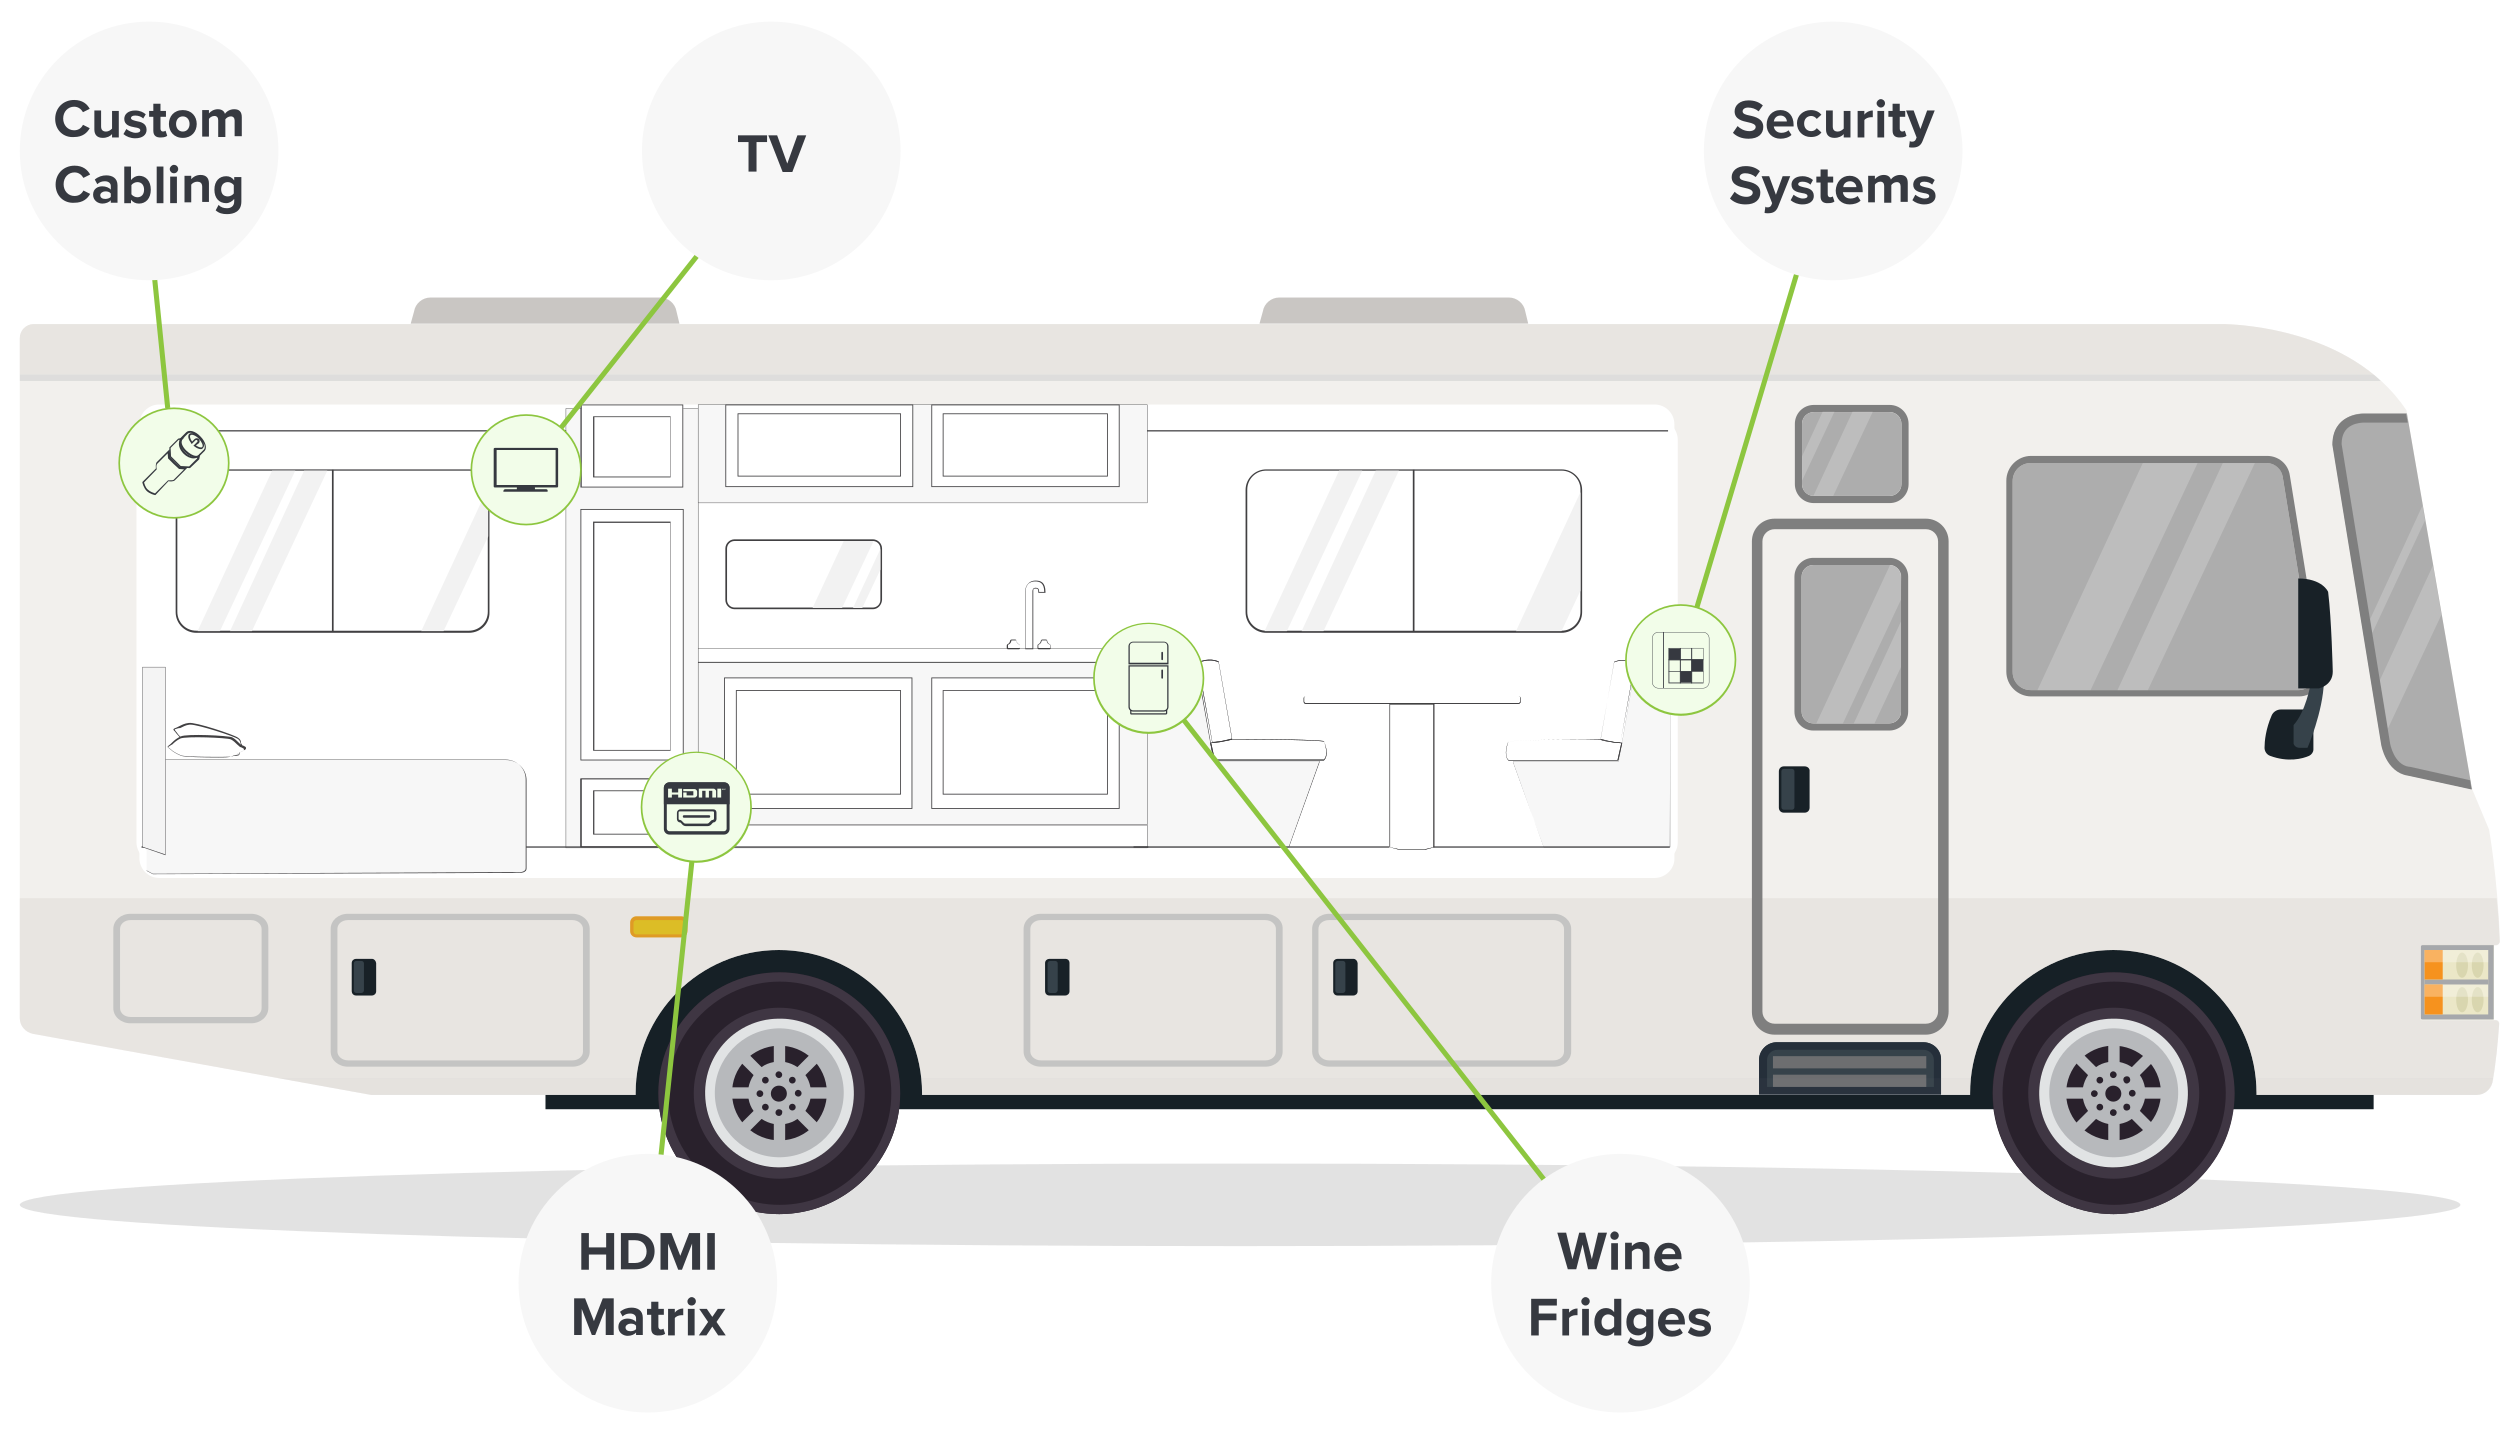<svg fill="none" xmlns="http://www.w3.org/2000/svg" xmlns:xlink="http://www.w3.org/1999/xlink" viewBox="0 0 560 322">
  <g clip-path="url(#clip0)">
    <path d="M531.693 206.668H122.19v41.8h409.503v-41.8z" fill="#162026"/>
    <path d="M558.585 211.575h-16.607v16.795h16.607v-16.795z" fill="#EBE7C7"/>
    <path d="M541.978 211.575v16.795h16.607v-16.795h-16.607zm15.38 15.663H543.11v-14.437h14.248v14.437z" fill="#A6A8AB"/>
    <path d="M556.32 216.198c0 1.51-.566 2.831-1.321 2.831s-1.321-1.227-1.321-2.831c0-1.51.566-2.831 1.321-2.831s1.321 1.321 1.321 2.831zM552.829 216.198c0 1.51-.566 2.831-1.321 2.831s-1.321-1.227-1.321-2.831c0-1.51.566-2.831 1.321-2.831s1.321 1.321 1.321 2.831zM556.32 223.935c0 1.51-.566 2.831-1.321 2.831s-1.321-1.227-1.321-2.831c0-1.51.566-2.831 1.321-2.831s1.321 1.227 1.321 2.831zM552.829 223.935c0 1.51-.566 2.831-1.321 2.831s-1.321-1.227-1.321-2.831c0-1.51.566-2.831 1.321-2.831s1.321 1.227 1.321 2.831z" fill="#D9D6AF"/>
    <path d="M557.358 219.406H543.11v1.132h14.248v-1.132z" fill="#A6A8AB"/>
    <path d="M547.168 212.801h-4.058v6.605h4.058v-6.605zM547.168 220.538h-4.058v6.7h4.058v-6.7z" fill="#F6921E"/>
    <path opacity=".3" d="M557.358 212.801H543.11v2.737h14.248v-2.737zM557.358 220.538H543.11v2.737h14.248v-2.737z" fill="#fff"/>
    <path d="M559.056 228.464h-16.417c-.189 0-.378-.189-.378-.377v-16.041c0-.188.189-.377.378-.377h16.512c.472 0 .849-.377.849-.849-.566-14.531-2.453-25.005-2.453-25.005l-3.869-9.246-14.625-84.637c-12.927-19.532-41.328-19.343-41.328-19.343H7.548c-1.698 0-3.114 1.415-3.114 3.114V228.087c0 1.698 1.227 3.114 2.925 3.491l75.767 13.681h59.255v-.377c0-17.739 14.343-32.081 32.081-32.081 17.739 0 32.081 14.342 32.081 32.081v.377h234.757v-.377c0-17.739 14.342-32.081 32.081-32.081 17.738 0 32.081 14.342 32.081 32.081v.377h49.347c1.699 0 3.114-1.226 3.492-2.83.754-3.963 1.226-8.87 1.509-13.021.095-.566-.283-.944-.755-.944z" fill="#F2F0ED"/>
    <path opacity=".45" d="M497.631 72.589H7.548c-1.698 0-3.114 1.415-3.114 3.114v8.209H531.693c-14.059-11.511-34.062-11.323-34.062-11.323zM4.435 228.087c0 1.698 1.227 3.114 2.925 3.491l75.767 13.681h59.255v-.377c0-17.739 14.343-32.081 32.081-32.081 17.739 0 32.081 14.342 32.081 32.081v.377h234.757v-.377c0-17.739 14.342-32.081 32.081-32.081 17.739 0 32.081 14.342 32.081 32.081v.377h49.347c1.699 0 3.114-1.226 3.492-2.83.755-3.963 1.226-8.87 1.509-13.021 0-.472-.377-.849-.849-.849h-16.418c-.188 0-.377-.189-.377-.378v-16.04c0-.189.189-.378.377-.378h16.512c.472 0 .85-.377.85-.849-.189-5.001-.283-5.944-.661-9.719H4.435v26.892z" fill="#DDD8D3"/>
    <path opacity=".15" d="M277.783 279.133c150.966 0 273.348-4.14 273.348-9.247s-122.382-9.247-273.348-9.247-273.348 4.14-273.348 9.247 122.382 9.247 273.348 9.247z" fill="#404041"/>
    <path d="M151.535 69.758c-.283-1.793-1.887-3.114-3.68-3.114H96.431c-1.793 0-3.397 1.321-3.68 3.114l-.755 2.736h60.198l-.66-2.736zM341.661 69.758c-.283-1.793-1.887-3.114-3.679-3.114h-51.424c-1.793 0-3.397 1.321-3.68 3.114l-.755 2.736h60.199l-.661-2.736z" fill="#C9C6C3"/>
    <path d="M500.462 244.882c0 14.908-12.078 27.08-27.08 27.08-14.908 0-27.08-12.077-27.08-27.08 0-14.908 12.077-27.08 27.08-27.08 15.002 0 27.08 12.078 27.08 27.08z" fill="#29212C"/>
    <path d="M473.476 217.802c-14.908 0-27.08 12.078-27.08 27.08 0 14.908 12.077 27.08 27.08 27.08 14.908 0 27.08-12.077 27.08-27.08-.094-15.002-12.172-27.08-27.08-27.08zm17.739 44.725c-2.265 2.264-5.001 4.151-7.926 5.378-3.114 1.321-6.322 1.981-9.719 1.981-3.396 0-6.699-.66-9.718-1.981-3.02-1.227-5.662-3.114-7.926-5.378-2.265-2.265-4.152-5.001-5.378-7.926-1.321-3.114-1.982-6.322-1.982-9.719 0-3.397.661-6.699 1.982-9.719 1.226-3.019 3.113-5.661 5.378-7.925 2.264-2.265 5.001-4.152 7.926-5.379 3.113-1.321 6.322-1.981 9.718-1.981 3.397 0 6.7.66 9.719 1.981 3.019 1.227 5.661 3.114 7.926 5.379 2.264 2.264 4.151 5 5.378 7.925 1.321 3.114 1.982 6.322 1.982 9.719 0 3.397-.661 6.699-1.982 9.719-1.321 3.019-3.114 5.661-5.378 7.926z" fill="#3F3643"/>
    <path d="M473.476 225.728c-10.568 0-19.154 8.586-19.154 19.154s8.586 19.154 19.154 19.154 19.154-8.586 19.154-19.154-8.586-19.154-19.154-19.154zm16.701 19.154c0 2.265-.472 4.435-1.321 6.511-.849 1.981-2.076 3.774-3.586 5.284-1.509 1.509-3.302 2.736-5.284 3.585-2.075.849-4.246 1.321-6.51 1.321-2.265 0-4.435-.472-6.511-1.321-1.981-.849-3.774-2.076-5.284-3.585-1.509-1.51-2.736-3.303-3.585-5.284-.849-2.076-1.321-4.246-1.321-6.511 0-2.264.472-4.435 1.321-6.51.849-1.982 2.076-3.775 3.585-5.284 1.51-1.51 3.303-2.737 5.284-3.586 2.076-.849 4.246-1.321 6.511-1.321 2.264 0 4.435.472 6.51 1.321 1.982.849 3.775 2.076 5.284 3.586 1.51 1.509 2.737 3.302 3.586 5.284.849 2.075 1.321 4.246 1.321 6.51z" fill="#3F3643"/>
    <path d="M456.775 245.259c.189 9.247 7.832 16.513 17.078 16.23 9.247-.189 16.513-7.832 16.23-17.079-.189-9.247-7.832-16.512-17.079-16.229-9.152.189-16.418 7.832-16.229 17.078z" fill="#E1E3E4"/>
    <path d="M459.04 245.165c.188 7.926 6.793 14.248 14.813 14.059 7.926-.189 14.248-6.794 14.059-14.814-.188-7.926-6.793-14.247-14.814-14.059-7.925.283-14.247 6.888-14.058 14.814z" fill="#B7B9BC"/>
    <path d="M462.814 245.071c.094 5.85 5.001 10.473 10.851 10.379 5.85-.095 10.473-5.001 10.379-10.851-.095-5.85-5.001-10.473-10.851-10.379-5.85.189-10.474 5.001-10.379 10.851z" fill="#29212C"/>
    <path d="M485.365 246.109v-2.548h-4.907c-.188-1.038-.566-1.981-1.132-2.736l3.491-3.491-1.793-1.793-3.491 3.491c-.849-.566-1.792-.944-2.736-1.132v-4.907h-2.548v4.907c-1.038.188-1.981.566-2.736 1.132l-3.491-3.491-1.793 1.793 3.491 3.491c-.566.849-.943 1.792-1.132 2.736h-4.906v2.548h4.906c.189 1.038.566 1.981 1.132 2.736l-3.491 3.491 1.793 1.793 3.491-3.491c.849.566 1.793.943 2.736 1.132v4.906h2.548v-4.906c1.038-.189 1.981-.566 2.736-1.132l3.491 3.491 1.793-1.793-3.491-3.491c.566-.849.944-1.793 1.132-2.736h4.907z" fill="#B7B9BC"/>
    <path d="M473.382 243.184c-.944 0-1.793.754-1.793 1.792 0 .944.755 1.793 1.793 1.793.943 0 1.792-.755 1.792-1.793 0-1.038-.849-1.792-1.792-1.792zM473.382 241.485c.471 0 .754-.377.754-.755 0-.377-.377-.754-.754-.754-.472 0-.755.377-.755.754 0 .378.283.755.755.755zM473.382 248.468c-.472 0-.755.377-.755.754 0 .472.377.755.755.755.471 0 .754-.377.754-.755 0-.471-.377-.754-.754-.754zM476.967 242.429c.283-.283.283-.755 0-1.133-.283-.283-.755-.283-1.132 0-.283.284-.283.755 0 1.133.283.377.755.377 1.132 0zM470.362 248.751c.417 0 .755-.338.755-.755s-.338-.755-.755-.755-.755.338-.755.755.338.755.755.755zM477.628 244.127c-.472 0-.755.378-.755.755 0 .472.377.755.755.755.471 0 .754-.378.754-.755s-.283-.755-.754-.755zM469.89 244.976c0-.471-.377-.754-.754-.754-.472 0-.755.377-.755.754 0 .472.377.755.755.755.377 0 .754-.377.754-.755zM475.835 247.43c-.283.283-.283.754 0 1.132.283.283.755.283 1.132 0 .283-.283.283-.755 0-1.132-.377-.283-.849-.283-1.132 0zM470.362 242.712c.417 0 .755-.338.755-.755s-.338-.755-.755-.755-.755.338-.755.755.338.755.755.755zM201.638 244.882c0 14.908-12.078 27.08-27.08 27.08-14.908 0-27.08-12.077-27.08-27.08 0-14.908 12.077-27.08 27.08-27.08 15.002 0 27.08 12.078 27.08 27.08z" fill="#29212C"/>
    <path d="M174.558 217.802c-14.908 0-27.08 12.078-27.08 27.08 0 14.908 12.077 27.08 27.08 27.08 14.908 0 27.08-12.077 27.08-27.08 0-15.002-12.078-27.08-27.08-27.08zm17.739 44.725c-2.265 2.264-5.001 4.151-7.926 5.378-3.114 1.321-6.322 1.981-9.719 1.981-3.397 0-6.699-.66-9.719-1.981-3.019-1.227-5.661-3.114-7.925-5.378-2.265-2.265-4.152-5.001-5.379-7.926-1.321-3.114-1.981-6.322-1.981-9.719 0-3.397.66-6.699 1.981-9.719 1.227-3.019 3.114-5.661 5.379-7.925 2.264-2.265 5-4.152 7.925-5.379 3.114-1.321 6.322-1.981 9.719-1.981 3.397 0 6.699.66 9.719 1.981 3.019 1.227 5.661 3.114 7.926 5.379 2.264 2.264 4.151 5 5.378 7.925 1.321 3.114 1.981 6.322 1.981 9.719 0 3.397-.66 6.699-1.981 9.719-1.227 3.019-3.114 5.661-5.378 7.926z" fill="#3F3643"/>
    <path d="M174.558 225.728c-10.568 0-19.154 8.586-19.154 19.154s8.586 19.154 19.154 19.154c10.567 0 19.154-8.586 19.154-19.154s-8.587-19.154-19.154-19.154zm16.701 19.154c0 2.265-.472 4.435-1.321 6.511-.85 1.981-2.076 3.774-3.586 5.284-1.51 1.509-3.302 2.736-5.284 3.585-2.076.849-4.246 1.321-6.51 1.321-2.265 0-4.435-.472-6.511-1.321-1.981-.849-3.774-2.076-5.284-3.585-1.509-1.51-2.736-3.303-3.585-5.284-.849-2.076-1.321-4.246-1.321-6.511 0-2.264.472-4.435 1.321-6.51.849-1.982 2.076-3.775 3.585-5.284 1.51-1.51 3.303-2.737 5.284-3.586 2.076-.849 4.246-1.321 6.511-1.321 2.264 0 4.434.472 6.51 1.321 1.982.849 3.774 2.076 5.284 3.586 1.51 1.509 2.736 3.302 3.586 5.284.849 2.075 1.321 4.246 1.321 6.51z" fill="#3F3643"/>
    <path d="M157.951 245.259c.189 9.247 7.832 16.513 17.078 16.23 9.247-.189 16.513-7.832 16.23-17.079-.189-9.247-7.832-16.512-17.079-16.229-9.152.189-16.512 7.832-16.229 17.078z" fill="#E1E3E4"/>
    <path d="M160.121 245.165c.189 7.926 6.794 14.248 14.814 14.059 7.926-.189 14.248-6.794 14.059-14.814-.189-7.926-6.793-14.247-14.814-14.059-7.926.283-14.247 6.888-14.059 14.814z" fill="#B7B9BC"/>
    <path d="M163.99 245.071c.094 5.85 5.001 10.473 10.851 10.379 5.85-.095 10.473-5.001 10.379-10.851-.094-5.85-5.001-10.473-10.851-10.379-5.85.189-10.568 5.001-10.379 10.851z" fill="#29212C"/>
    <path d="M186.447 246.109v-2.548h-4.907c-.189-1.038-.566-1.981-1.132-2.736l3.491-3.491-1.793-1.793-3.491 3.491c-.849-.566-1.793-.944-2.736-1.132v-4.907h-2.548v4.907c-1.038.188-1.981.566-2.736 1.132l-3.491-3.491-1.793 1.793 3.491 3.491c-.566.849-.944 1.792-1.132 2.736h-4.907v2.548h4.907c.188 1.038.566 1.981 1.132 2.736l-3.491 3.491 1.793 1.793 3.491-3.491c.849.566 1.793.943 2.736 1.132v4.906h2.548v-4.906c1.038-.189 1.981-.566 2.736-1.132l3.491 3.491 1.793-1.793-3.491-3.491c.566-.849.943-1.793 1.132-2.736h4.907z" fill="#B7B9BC"/>
    <path d="M174.463 243.184c-.943 0-1.792.754-1.792 1.792 0 .944.754 1.793 1.792 1.793.944 0 1.793-.755 1.793-1.793 0-1.038-.755-1.792-1.793-1.792zM174.463 241.485c.472 0 .755-.377.755-.755 0-.377-.377-.754-.755-.754-.471 0-.755.377-.755.754 0 .378.378.755.755.755zM174.463 248.468c-.471 0-.755.377-.755.754 0 .472.378.755.755.755.472 0 .755-.377.755-.755.095-.471-.283-.754-.755-.754zM177.483 242.712c.417 0 .755-.338.755-.755s-.338-.755-.755-.755-.755.338-.755.755.338.755.755.755zM171.444 248.751c.417 0 .755-.338.755-.755s-.338-.755-.755-.755-.755.338-.755.755.338.755.755.755zM178.804 244.127c-.472 0-.755.378-.755.755 0 .472.377.755.755.755.471 0 .755-.378.755-.755s-.378-.755-.755-.755zM170.972 244.976c0-.471-.377-.754-.755-.754-.471 0-.754.377-.754.754 0 .472.377.755.754.755.472 0 .755-.377.755-.755zM177.483 248.751c.417 0 .755-.338.755-.755s-.338-.755-.755-.755-.755.338-.755.755.338.755.755.755zM171.444 242.712c.417 0 .755-.338.755-.755s-.338-.755-.755-.755-.755.338-.755.755.338.755.755.755z" fill="#29212C"/>
    <path d="M522.541 99.575l10.945 67.181s1.038 6.133 5.944 6.888l14.343 3.113-.095-.283-14.531-83.882h-9.718s-6.888-.094-6.888 6.982zM518.389 150.432l-7.076-43.686c-.283-1.793-1.793-3.02-3.586-3.02h-52.839c-2.265 0-4.057 1.793-4.057 4.057v42.744c0 2.264 1.792 4.057 4.057 4.057h60.01c2.17 0 3.869-1.982 3.491-4.152z" fill="#ADADAD"/>
    <path d="M431.393 231.767H397.52c-2.831 0-5.095-2.265-5.095-5.096V121.276c0-2.83 2.264-5.095 5.095-5.095h33.873c2.831 0 5.096 2.265 5.096 5.095v105.301c0 2.831-2.359 5.19-5.096 5.19zM397.52 118.54c-1.51 0-2.737 1.227-2.737 2.736v105.301c0 1.51 1.227 2.736 2.737 2.736h33.873c1.51 0 2.737-1.226 2.737-2.736V121.276c0-1.509-1.227-2.736-2.737-2.736H397.52z" fill="#7F7F7F"/>
    <path d="M430.827 233.465h-32.835c-2.171 0-3.963 1.793-3.963 3.963v7.737h40.761v-7.737c.095-2.17-1.698-3.963-3.963-3.963z" fill="#36424A"/>
    <path d="M430.827 233.465h-32.835c-2.171 0-3.963 1.793-3.963 3.963v7.737h40.761v-7.737c.095-2.17-1.698-3.963-3.963-3.963zm2.265 10.002h-37.271v-6.039c0-1.227 1.038-2.265 2.265-2.265h32.836c1.226 0 2.264 1.038 2.264 2.265v6.039h-.094z" fill="#252F3A"/>
    <path d="M431.488 240.73h-34.346v2.737h34.346v-2.737zM431.488 236.579h-34.346v2.736h34.346v-2.736z" fill="#6D6E70"/>
    <path opacity=".4" d="M348.078 204.687h-50.292c-2.17 0-3.869 1.509-3.869 3.396v27.458c0 1.887 1.699 3.397 3.869 3.397h50.292c2.17 0 3.868-1.51 3.868-3.397v-27.458c0-1.887-1.793-3.396-3.868-3.396zm2.264 30.854c0 1.132-1.038 1.981-2.359 1.981h-50.291c-1.321 0-2.359-.943-2.359-1.981v-27.458c0-1.132 1.038-1.981 2.359-1.981h50.291c1.321 0 2.359.943 2.359 1.981v27.458zM283.444 204.687h-50.291c-2.171 0-3.869 1.509-3.869 3.396v27.458c0 1.887 1.698 3.397 3.869 3.397h50.291c2.17 0 3.869-1.51 3.869-3.397v-27.458c.094-1.887-1.699-3.396-3.869-3.396zm2.359 30.854c0 1.132-1.038 1.981-2.359 1.981h-50.291c-1.321 0-2.359-.943-2.359-1.981v-27.458c0-1.132 1.038-1.981 2.359-1.981h50.291c1.321 0 2.359.943 2.359 1.981v27.458zM128.229 204.687H77.938c-2.17 0-3.869 1.509-3.869 3.396v27.458c0 1.887 1.698 3.397 3.869 3.397h50.291c2.17 0 3.869-1.51 3.869-3.397v-27.458c0-1.887-1.699-3.396-3.869-3.396zm2.359 30.854c0 1.132-1.038 1.981-2.359 1.981H77.938c-1.321 0-2.359-.943-2.359-1.981v-27.458c0-1.132 1.038-1.981 2.359-1.981h50.291c1.321 0 2.359.943 2.359 1.981v27.458zM56.236 204.687H29.25c-2.17 0-3.869 1.509-3.869 3.396v17.739c0 1.887 1.698 3.397 3.869 3.397h26.986c2.17 0 3.869-1.51 3.869-3.397v-17.739c.094-1.887-1.698-3.396-3.869-3.396zm2.359 21.135c0 1.132-1.038 1.982-2.359 1.982H29.25c-1.321 0-2.359-.85-2.359-1.982v-17.739c0-1.132 1.038-1.981 2.359-1.981h26.986c1.321 0 2.359.943 2.359 1.981v17.739z" fill="#909596"/>
    <path d="M303.164 214.783h-3.585c-.472 0-.944.377-.944.943v6.322c0 .472.378.944.944.944h3.585c.472 0 .944-.378.944-.944v-6.322c-.094-.566-.472-.943-.944-.943z" fill="#182127"/>
    <path d="M300.805 222.425h-1.132c-.283 0-.566-.188-.566-.566v-6.038c0-.284.189-.567.566-.567h1.132c.284 0 .567.189.567.567v6.038c0 .283-.283.566-.567.566z" fill="#36424A"/>
    <path d="M404.219 171.662h-4.623c-.661 0-1.133.472-1.133 1.132v8.115c0 .661.472 1.132 1.133 1.132h4.623c.661 0 1.132-.471 1.132-1.132v-8.115c.095-.66-.471-1.132-1.132-1.132z" fill="#182127"/>
    <path d="M401.388 181.381h-1.792c-.283 0-.566-.189-.566-.566v-8.021c0-.283.188-.566.566-.566h1.792c.283 0 .567.189.567.566v8.021c0 .377-.284.566-.567.566z" fill="#36424A"/>
    <path d="M238.625 214.783h-3.585c-.472 0-.944.377-.944.943v6.322c0 .472.377.944.944.944h3.585c.472 0 .944-.378.944-.944v-6.322c0-.566-.378-.943-.944-.943z" fill="#182127"/>
    <path d="M236.361 222.425h-1.133c-.283 0-.566-.188-.566-.566v-6.038c0-.284.189-.567.566-.567h1.133c.283 0 .566.189.566.567v6.038c-.095.283-.283.566-.566.566z" fill="#36424A"/>
    <path d="M83.316 214.783h-3.586c-.472 0-.944.377-.944.943v6.322c0 .472.377.944.944.944h3.586c.472 0 .944-.378.944-.944v-6.322c-.094-.566-.472-.943-.944-.943z" fill="#182127"/>
    <path d="M80.957 222.425h-1.132c-.283 0-.566-.188-.566-.566v-6.038c0-.284.189-.567.566-.567h1.132c.283 0 .566.189.566.567v6.038c0 .283-.283.566-.566.566z" fill="#36424A"/>
    <path opacity=".2" d="M531.693 83.912H4.435v1.415H533.297c-.66-.66-1.226-1.132-1.604-1.415z" fill="#909596"/>
    <path d="M519.993 150.149l-7.076-43.686c-.378-2.548-2.548-4.341-5.096-4.341h-52.839c-3.113 0-5.567 2.548-5.567 5.567v42.743c0 3.114 2.548 5.567 5.567 5.567h60.01c1.51 0 2.925-.66 3.869-1.793.943-1.038 1.321-2.547 1.132-4.057zm-5.095 4.435h-60.01c-2.265 0-4.057-1.793-4.057-4.057v-42.744c0-2.264 1.792-4.057 4.057-4.057h52.839c1.793 0 3.302 1.321 3.586 3.02l7.076 43.686c.378 2.17-1.321 4.152-3.491 4.152zM423.184 124.956H406.2c-2.358 0-4.246 1.887-4.246 4.246v30.194c0 2.359 1.888 4.246 4.246 4.246h16.984c2.359 0 4.246-1.887 4.246-4.246v-30.194c0-2.359-1.887-4.246-4.246-4.246zm2.642 34.44c0 1.51-1.226 2.642-2.642 2.642H406.2c-1.509 0-2.641-1.227-2.641-2.642v-30.194c0-1.509 1.226-2.642 2.641-2.642h16.984c1.51 0 2.642 1.227 2.642 2.642v30.194z" fill="#7F7F7F"/>
    <path d="M425.826 159.396c0 1.51-1.226 2.642-2.641 2.642h-16.984c-1.51 0-2.642-1.227-2.642-2.642v-30.194c0-1.509 1.226-2.642 2.642-2.642h16.984c1.509 0 2.641 1.227 2.641 2.642v30.194z" fill="#ADADAD"/>
    <path d="M423.279 90.705h-16.984c-2.359 0-4.246 1.887-4.246 4.246v13.493c0 2.359 1.887 4.246 4.246 4.246h16.984c2.359 0 4.246-1.887 4.246-4.246V94.951c0-2.359-1.887-4.246-4.246-4.246zm2.642 17.739c0 1.51-1.227 2.642-2.642 2.642h-16.984c-1.51 0-2.642-1.227-2.642-2.642V94.951c0-1.51 1.226-2.642 2.642-2.642h16.984c1.51 0 2.642 1.227 2.642 2.642v13.493z" fill="#7F7F7F"/>
    <path d="M425.921 108.444c0 1.51-1.227 2.642-2.642 2.642h-16.984c-1.51 0-2.642-1.227-2.642-2.642V94.951c0-1.51 1.226-2.642 2.642-2.642h16.984c1.509 0 2.642 1.227 2.642 2.642v13.493z" fill="#ADADAD"/>
    <g opacity=".2">
      <path opacity=".2" d="M206.45 241.485c.094 1.133.189 2.265.189 3.397v.377h234.756v-.377c0-1.132.094-2.264.189-3.397H206.45zM62.18 241.485l20.947 3.774h59.255v-.377c0-1.132.095-2.264.189-3.397H62.18zM505.368 241.485c.095 1.133.189 2.265.189 3.397v.377h49.348c1.698 0 3.114-1.226 3.491-2.83.094-.283.094-.661.189-.944h-53.217z" fill="#909596"/>
    </g>
    <path d="M152.573 205.253h-10.002c-.849 0-1.415.66-1.415 1.415v1.887c0 .849.66 1.416 1.415 1.416h10.002c.849 0 1.415-.661 1.415-1.416v-1.887c0-.755-.566-1.415-1.415-1.415z" fill="#DCBD26"/>
    <path opacity=".21" d="M152.573 205.253h-10.002c-.849 0-1.415.66-1.415 1.415v1.887c0 .849.66 1.416 1.415 1.416h10.002c.849 0 1.415-.661 1.415-1.416v-1.887c0-.755-.566-1.415-1.415-1.415zm.66 3.397c0 .377-.283.66-.66.66h-10.002c-.377 0-.66-.283-.66-.66v-1.888c0-.377.283-.66.66-.66h10.002c.377 0 .66.283.66.66v1.888z" fill="#EC1C24"/>
    <path d="M510.935 158.924c-.849 0-1.698.472-2.076 1.321-1.321 3.02-1.604 5.756-1.604 7.266 0 .754.472 1.509 1.227 1.792 4.057 1.51 7.265.661 8.775 0 .566-.283.944-.849.944-1.415v-8.964h-7.266z" fill="#182127"/>
    <path d="M517.54 153.357s-1.038 6.039-3.774 9.058v4.152s.189.944 1.415.944h1.699s3.491-8.021 3.679-14.909l-3.019.755z" fill="#36424A"/>
    <path d="M514.804 129.58v24.626h4.623s3.114-.66 3.114-3.774c0 0-.283-11.794-1.038-17.833 0-.094-1.321-3.019-6.699-3.019z" fill="#182127"/>
    <path d="M553.301 174.776l-7.171-1.604-6.322-1.415h-.189c-3.397-.472-4.246-5.19-4.246-5.284l-10.851-66.993c0-2.076.755-3.397 2.171-4.152 1.226-.66 2.641-.66 2.641-.66h10.002l-.377-1.982h-9.719c-.566 0-6.793.189-6.793 6.982l10.945 67.181s1.038 6.133 5.944 6.888l14.342 3.114-.094-.283-.283-1.793z" fill="#7F7F7F"/>
    <path d="M371.383 193.081H35.006c-2.453 0-4.435-1.982-4.435-4.435V98.537c0-2.453 1.981-4.435 4.435-4.435H371.383c2.454 0 4.435 1.982 4.435 4.435v90.109c0 2.453-1.981 4.435-4.435 4.435z" fill="#fff"/>
    <path d="M370.628 196.666H35.666c-2.453 0-4.435-1.981-4.435-4.434V95.046c0-2.453 1.982-4.435 4.435-4.435H370.628c2.454 0 4.435 1.981 4.435 4.435v97.186c.095 2.359-1.981 4.434-4.435 4.434z" fill="#fff"/>
    <path d="M156.441 91.46h-29.627v98.413h29.627V91.46z" fill="#F7F7F7"/>
    <path d="M156.441 189.967h-29.722V91.46h29.722v98.507zm-29.627-.094h29.533V91.554h-29.533v98.319zM288.728 189.778h-31.609v-.094l-.095-41.233H268.064l3.869 22.079h23.683v.094l-6.888 19.154zm-31.515-.094h31.421l6.793-19.06h-23.683l-3.869-22.079h-10.756l.094 41.139z" fill="#414042"/>
    <path d="M256.93 148.545l10.945-.094 3.963 22.079h23.683l-6.887 19.154H256.93v-41.139z" fill="#F7F7F7"/>
    <path d="M271.933 166.378h-.378l-3.302-17.833s2.453-1.227 4.717-.189l3.02 17.362c-.094-.095-2.642.66-4.057.66zm-.378-.188h.378c1.321 0 3.679-.661 4.057-.755l-3.02-17.267c-2.075-.944-4.246 0-4.623.188l3.208 17.834z" fill="#414042"/>
    <path d="M271.933 166.378h-.378l-3.302-17.833s2.453-1.227 4.717-.189l3.02 17.362c-.094-.095-2.642.66-4.057.66zm-.378-.188h.378c1.321 0 3.679-.661 4.057-.755l-3.02-17.267c-2.075-.944-4.246 0-4.623.188l3.208 17.834z" fill="#414042"/>
    <path d="M296.559 170.341h-24.626l-.85-3.963h.095s3.963-.377 4.623-.755c.189 0 17.362 0 20.758.472.095.095 1.321 2.925 0 4.246zm-24.438-.189h24.438c1.133-1.132.095-3.868 0-4.151-3.302-.472-20.097-.472-20.663-.472-.661.377-4.152.755-4.624.755l.849 3.868z" fill="#414042"/>
    <path d="M296.559 170.341h-24.626l-.85-3.963h.095s3.963-.377 4.623-.755c.189 0 17.362 0 20.758.472.095.095 1.321 2.925 0 4.246zm-24.438-.189h24.438c1.133-1.132.095-3.868 0-4.151-3.302-.472-20.097-.472-20.663-.472-.661.377-4.152.755-4.624.755l.849 3.868zM374.12 189.778h-28.307l-6.888-19.248h23.683l3.869-22.079h7.643v41.327zm-28.307-.094h28.118l.094-41.045h-7.548l-3.869 22.08h-23.683l6.888 18.965z" fill="#414042"/>
    <path d="M374.214 148.545l-7.643-.094-3.868 22.079h-23.778l6.888 19.154h28.212l.189-41.139z" fill="#F7F7F7"/>
    <path d="M362.608 166.378c-1.415 0-3.963-.66-4.057-.755l3.019-17.361c2.265-1.038 4.718.189 4.718.189l-3.302 17.833c-.095.094-.283.094-.378.094zm-4.057-.849c.377.094 2.642.755 4.057.755h.378l3.208-17.739c-.283-.094-2.453-1.132-4.624-.189l-3.019 17.173z" fill="#414042"/>
    <path d="M362.608 166.378c-1.415 0-3.963-.66-4.057-.755l3.019-17.361c2.265-1.038 4.718.189 4.718.189l-3.302 17.833c-.095.094-.283.094-.378.094zm-4.057-.849c.377.094 2.642.755 4.057.755h.378l3.208-17.739c-.283-.094-2.453-1.132-4.624-.189l-3.019 17.173z" fill="#414042"/>
    <path d="M337.887 170.341c-1.227-1.226-.094-4.151 0-4.246 3.302-.472 20.57-.472 20.758-.472.661.472 4.624.755 4.624.755h.094v.095l-.849 3.868h-24.627zm0-4.246c-.094.283-1.132 3.02 0 4.152h24.438l.849-3.774c-.471 0-3.963-.378-4.623-.755-.566-.095-17.267-.095-20.664.377z" fill="#414042"/>
    <path d="M337.887 170.341c-1.227-1.226-.094-4.151 0-4.246 3.302-.472 20.57-.472 20.758-.472.661.472 4.624.755 4.624.755h.094v.095l-.849 3.868h-24.627zm0-4.246c-.094.283-1.132 3.02 0 4.152h24.438l.849-3.774c-.471 0-3.963-.378-4.623-.755-.566-.095-17.267-.095-20.664.377zM340.057 157.698h-47.461c-.283 0-.566-.189-.566-.472v-.849c0-.283.283-.472.566-.472h47.461c.283 0 .566.189.566.472v.849c0 .188-.283.472-.566.472zm-47.461-1.793c-.283 0-.471.189-.471.377v.849c0 .189.188.378.471.378h47.461c.283 0 .472-.189.472-.378v-.849c0-.188-.189-.377-.472-.377h-47.461z" fill="#414042"/>
    <path d="M340.057 157.698h-47.461c-.283 0-.566-.189-.566-.472v-.849c0-.283.283-.472.566-.472h47.461c.283 0 .566.189.566.472v.849c0 .188-.283.472-.566.472zm-47.461-1.793c-.283 0-.471.189-.471.377v.849c0 .189.188.378.471.378h47.461c.283 0 .472-.189.472-.378v-.849c0-.188-.189-.377-.472-.377h-47.461z" fill="#414042"/>
    <path d="M313.449 190.345l-2.17-.567v-32.175h10.001v32.175l-2.075.567h-5.756zm-2.076-.567l2.076.472h5.661l1.982-.472v-31.986h-9.719v31.986z" fill="#414042"/>
    <path d="M313.449 190.345l-2.17-.567v-32.175h10.001v32.175l-2.075.567h-5.756zm-2.076-.567l2.076.472h5.661l1.982-.472v-31.986h-9.719v31.986z" fill="#414042"/>
    <path d="M153.045 90.705h-22.834v18.399h22.834V90.705z" fill="#fff"/>
    <path d="M153.045 109.199h-23.023V90.611h23.023v18.588zm-22.74-.189h22.551V90.799h-22.551V109.01z" fill="#414042"/>
    <path d="M150.214 106.934h-17.361V93.253h17.361v13.681zm-17.078-.188h16.984V93.442h-16.984v13.305zM153.045 189.778h-23.023v-15.38h23.023v15.38zm-22.74-.188h22.551v-15.003h-22.551v15.003z" fill="#414042"/>
    <path d="M153.045 174.493h-22.834v15.191h22.834v-15.191z" fill="#fff"/>
    <path d="M153.045 189.778h-23.023v-15.38h23.023v15.38zm-22.74-.188h22.551v-15.003h-22.551v15.003z" fill="#414042"/>
    <path d="M150.214 186.948h-17.361v-9.908h17.361v9.908zm-17.078-.189h16.984v-9.53h-16.984v9.53z" fill="#414042"/>
    <path d="M153.045 114.105h-22.929v56.142h22.929v-56.142z" fill="#fff"/>
    <path d="M153.139 170.341h-23.117v-56.33h23.117v56.33zm-22.928-.189h22.739V114.2h-22.739v55.952z" fill="#414042"/>
    <path d="M256.93 90.705H156.347V112.69H256.93V90.705z" fill="#F7F7F7"/>
    <path d="M257.024 112.69H156.347V90.611h100.677V112.69zm-100.583-.094H256.93V90.705H156.441v21.891zM150.214 168.171h-17.361v-51.329h17.361v51.329zm-17.078-.189h16.984v-50.857h-16.984v50.857z" fill="#414042"/>
    <path d="M204.468 90.705h-41.893v18.399h41.893V90.705z" fill="#fff"/>
    <path d="M204.563 109.104H162.48V90.611h42.083v18.493zm-41.894-.188h41.705V90.799h-41.705v18.116z" fill="#414042"/>
    <path d="M201.826 106.746h-36.609V92.592h36.609v14.154zm-36.421-.189h36.233V92.781h-36.233v13.776z" fill="#414042"/>
    <path d="M250.703 90.705h-41.989v18.399h41.989V90.705z" fill="#fff"/>
    <path d="M250.797 109.104H208.62V90.611h42.177v18.493zm-41.988-.188h41.799V90.799h-41.799v18.116z" fill="#414042"/>
    <path d="M248.155 106.746h-36.987V92.592h36.987v14.154zm-36.799-.189h36.61V92.781h-36.61v13.776z" fill="#414042"/>
    <path d="M256.93 148.356H156.347v36.327H256.93v-36.327z" fill="#F7F7F7"/>
    <path d="M257.024 184.778H156.347v-36.516h100.677v36.516zm-100.583-.095H256.93v-36.232H156.441v36.232z" fill="#414042"/>
    <path d="M204.28 151.848h-41.988v29.25h41.988v-29.25z" fill="#fff"/>
    <path d="M204.374 181.192h-42.177v-29.439h42.177v29.439zm-41.988-.189h41.799v-29.061h-41.799v29.061z" fill="#414042"/>
    <path d="M201.826 177.984h-36.987v-23.4h36.987v23.4zm-36.798-.189h36.61v-23.022h-36.61v23.022z" fill="#414042"/>
    <path d="M250.703 151.848h-41.989v29.25h41.989v-29.25z" fill="#fff"/>
    <path d="M250.797 181.192H208.62v-29.439h42.177v29.439zm-41.988-.189h41.799v-29.061h-41.799v29.061z" fill="#414042"/>
    <path d="M248.155 177.984h-36.987v-23.4h36.987v23.4zm-36.799-.189h36.61v-23.022h-36.61v23.022zM349.776 141.751h-66.143c-2.548 0-4.624-2.075-4.624-4.623v-27.363c0-2.548 2.076-4.623 4.624-4.623h66.143c2.548 0 4.623 2.075 4.623 4.623v27.363c0 2.548-2.075 4.623-4.623 4.623zm-66.143-36.326c-2.359 0-4.246 1.887-4.246 4.246v27.363c0 2.359 1.887 4.246 4.246 4.246h66.143c2.359 0 4.246-1.887 4.246-4.246v-27.363c0-2.359-1.887-4.246-4.246-4.246h-66.143zM195.505 136.468h-30.949c-1.132 0-2.076-.944-2.076-2.076V122.88c0-1.132.944-2.075 2.076-2.075h30.949c1.132 0 2.075.943 2.075 2.075v11.512c-.094 1.132-.943 2.076-2.075 2.076zm-30.949-15.286c-.944 0-1.698.755-1.698 1.698v11.512c0 .943.754 1.698 1.698 1.698h30.949c.943 0 1.698-.755 1.698-1.698V122.88c0-.943-.755-1.698-1.698-1.698h-30.949z" fill="#414042"/>
    <path d="M316.846 105.236h-.378v36.327h.378v-36.327zM105.018 141.751H43.97c-2.548 0-4.623-2.075-4.623-4.623v-27.363c0-2.548 2.076-4.623 4.623-4.623h61.048c2.547 0 4.623 2.075 4.623 4.623v27.363c.094 2.548-1.981 4.623-4.623 4.623zm-61.048-36.326c-2.359 0-4.246 1.887-4.246 4.246v27.363c0 2.359 1.887 4.246 4.246 4.246h61.048c2.359 0 4.246-1.887 4.246-4.246v-27.363c0-2.359-1.887-4.246-4.246-4.246H43.97z" fill="#414042"/>
    <path d="M74.73 105.236h-.377v36.327h.377v-36.327zM311.184 189.59h-57.273v.283h57.273v-.283z" fill="#414042"/>
    <path d="M257.213 189.59H31.703v.283H257.213v-.283zM374.025 189.59h-52.933v.283h52.933v-.283zM373.648 96.367H256.93v.283h116.718v-.283zM126.814 96.367H31.986v.283h94.828v-.283zM257.024 148.451H156.347v-.095H256.93v-3.019H156.347v-.094h100.677v3.208z" fill="#414042"/>
    <path d="M257.024 189.967H156.347v-5.189h100.677v5.189zm-100.583-.094H256.93v-5.001H156.441v5.001zM231.454 145.431h-1.793V132.41c0-.943.378-1.415.755-1.792.378-.378.944-.567 1.51-.567 1.132 0 2.264.283 2.264 2.642v.095h-1.604v-.095c0-.849-.188-.849-.66-.849-.189 0-.283 0-.378.095-.094.094-.094.188-.094.377v13.115zm-1.604-.188h1.415V132.41c0-.377.189-.471.189-.566.094-.094.283-.189.472-.189.566 0 .849.189.849.944h1.132c0-2.076-1.038-2.359-2.076-2.359-.566 0-1.037.189-1.415.472-.283.283-.66.755-.66 1.604v12.927h.094zM228.246 145.431h-2.453c-.189 0-.283-.094-.283-.283v-.566c0-.094.094-.283.188-.283.189-.094.472-.283.566-.755 0-.188.189-.283.284-.283h.849c.188 0 .283.095.283.283.094.472.377.661.566.755.094 0 .189.189.189.283v.566c.094.095 0 .283-.189.283zm-1.604-1.981c-.094 0-.094 0-.094.094-.095.566-.472.755-.661.849-.094 0-.094.095-.094.095v.566c0 .094.094.094.094.094h2.453c.095 0 .095-.094.095-.094v-.566c0-.095 0-.095-.095-.095-.188-.094-.66-.283-.66-.849 0-.094-.095-.094-.095-.094h-.943zM235.134 145.431h-2.453c-.189 0-.283-.094-.283-.283v-.566c0-.094.094-.283.188-.283.189-.094.472-.283.566-.755 0-.188.189-.283.283-.283h.85c.188 0 .283.095.283.283.094.472.377.661.566.755.094 0 .189.189.189.283v.566c.094.095 0 .283-.189.283zm-1.699-1.981c-.094 0-.094 0-.094.094-.094.566-.472.755-.66.849l-.095.095v.566c0 .094.095.094.095.094h2.453c.094 0 .094-.094.094-.094v-.566c0-.095 0-.095-.094-.095-.189-.094-.661-.283-.661-.849 0-.094-.094-.094-.094-.094h-.944z" fill="#414042"/>
    <path d="M32.836 170.247h80.579c2.454 0 4.435 1.981 4.435 4.435v19.72c0 1.415-1.981.943-4.435.943l-79.164.378-1.415-.755V170.247z" fill="#F7F7F7"/>
    <path d="M34.251 195.817l-1.415-.755v-24.815h80.579c2.454 0 4.529 1.981 4.529 4.529v19.72c0 .283-.094.566-.283.661-.471.471-1.509.377-2.83.377h-1.416l-79.164.283zm-1.415-.849l1.415.755 79.164-.378h1.416c1.321.095 2.264.095 2.736-.377.189-.189.189-.377.189-.661v-19.72c0-2.453-1.982-4.435-4.435-4.435H32.836v24.816z" fill="#414042"/>
    <path d="M37.082 191.477l-5.095-1.699v-40.384h5.095v42.083z" fill="#F4F4F4"/>
    <path d="M37.082 191.571l-5.189-1.793v-40.384h5.189v42.177zm-5.095-1.887l5.001 1.698v-41.893h-5.001v40.195z" fill="#414042"/>
    <path d="M39.157 163.265c.849-.189 1.793-1.038 3.208-1.227 1.415-.189 10.096 2.642 10.945 3.208.849.66.472 1.038.849 1.51.189.283.094.566 0 .849-.094.189-.094.283-.378.377-.283.095.189.944-.283 1.133-.472.188-.755.188-1.415.188-.66 0-9.813-2.642-10.568-3.208-.755-.566-1.51-1.415-1.793-1.887-.283-.472-.566-.66-.566-.755-.094-.188 0-.188 0-.188z" fill="#fff"/>
    <path d="M52.556 169.303h-.566c-.755-.094-9.813-2.642-10.662-3.208-.755-.566-1.51-1.415-1.887-1.887-.094-.189-.283-.377-.377-.472-.189-.188-.283-.283-.189-.377 0-.094.189-.189.189-.189.283-.094.66-.283 1.038-.472.566-.283 1.227-.66 2.17-.754 1.415-.284 10.19 2.642 11.04 3.302.566.377.66.755.66 1.038 0 .189.094.283.189.472.189.283.189.66 0 .943 0 0 0 .095-.094.095-.094.094-.094.283-.377.283v.283c0 .283.094.66-.283.849-.283.094-.472.094-.849.094zm-13.399-5.944c0 .094 0 .189.094.283.094.094.189.283.377.472.283.472 1.038 1.226 1.793 1.792.755.567 9.813 3.114 10.568 3.209.755.094.944 0 1.415-.095.189-.094.189-.283.189-.566 0-.189-.094-.472.094-.472.189 0 .189-.094.283-.188 0 0 0-.095.094-.095.094-.188.189-.472 0-.66-.094-.189-.189-.378-.189-.566-.094-.283-.094-.567-.566-.944-.755-.566-8.869-3.208-10.662-3.208H42.46c-.849.094-1.51.472-2.076.755-.472 0-.849.189-1.227.283z" fill="#414042"/>
    <path d="M37.648 167.227c.755-.471 1.415-1.415 2.736-2.075 1.321-.566 10.473-.189 11.417.188.944.378 1.604 1.416 2.076 1.699.472.283.944.377.944.566-.094.189 0 .283-.283.472-.283.188-1.132.566-1.51.849-.472.283-.66.377-1.321.566-.755.094-10.096.094-11.04-.283s-1.887-.944-2.264-1.321c-.378-.377-.755-.472-.755-.566v-.095z" fill="#fff"/>
    <path d="M48.971 169.681c-3.114 0-7.737-.095-8.398-.378-.944-.377-1.887-.943-2.264-1.321-.189-.188-.377-.283-.472-.377-.189-.094-.283-.189-.283-.283 0-.189.094-.189.189-.283.283-.189.566-.472.849-.755.472-.472 1.038-.944 1.887-1.321 1.321-.661 10.568-.189 11.511.189.566.283 1.038.754 1.415 1.132.283.283.472.472.66.566.189.094.283.189.472.189.377.188.566.283.566.472v.094c0 .189-.094.283-.283.377-.094 0-.189.095-.377.189-.377.189-.849.472-1.132.661-.472.283-.66.377-1.415.566-.472.283-1.604.283-2.925.283zm-11.323-2.359c0 .094.094.189.189.189.094.094.283.188.472.377.377.377 1.321.944 2.264 1.321.944.377 10.285.377 11.04.283.66-.094.944-.189 1.321-.472.283-.188.849-.472 1.132-.66.189-.095.283-.189.377-.189.189-.094.189-.094.189-.283v-.094c0-.095-.189-.189-.377-.283-.094-.095-.283-.095-.472-.189-.189-.095-.377-.378-.66-.566-.377-.378-.849-.85-1.415-1.133-.849-.377-10.096-.754-11.323-.188-.755.377-1.321.849-1.793 1.321-.283.094-.566.377-.944.566z" fill="#414042"/>
    <path fill="url(#pattern0)" d="M28.189 87.204h350.097v112.774H28.189z"/>
    <path fill="url(#pattern1)" d="M30.906 90.374h344.209v106.433H30.906z"/>
    <path d="M376.479 160.151c6.774 0 12.266-5.492 12.266-12.266 0-6.775-5.492-12.267-12.266-12.267-6.775 0-12.267 5.492-12.267 12.267 0 6.774 5.492 12.266 12.267 12.266z" fill="#F2FDE9"/>
    <path d="M376.478 160.34c-6.887 0-12.454-5.567-12.454-12.455s5.567-12.55 12.454-12.55c6.888 0 12.455 5.567 12.455 12.455s-5.567 12.55-12.455 12.55zm0-24.627c-6.699 0-12.077 5.472-12.077 12.077 0 6.605 5.473 12.078 12.077 12.078 6.605 0 12.078-5.473 12.078-12.078 0-6.605-5.473-12.077-12.078-12.077z" fill="#8DC63F"/>
    <path d="M38.969 115.992c6.774 0 12.266-5.491 12.266-12.266 0-6.774-5.492-12.266-12.266-12.266-6.774 0-12.266 5.492-12.266 12.266 0 6.775 5.492 12.266 12.266 12.266z" fill="#F2FDE9"/>
    <path d="M38.969 116.181c-6.888 0-12.455-5.567-12.455-12.455 0-6.888 5.567-12.455 12.455-12.455 6.888 0 12.455 5.567 12.455 12.455 0 6.888-5.567 12.455-12.455 12.455zm0-24.532c-6.699 0-12.078 5.473-12.078 12.077 0 6.605 5.473 12.078 12.078 12.078 6.605 0 12.078-5.473 12.078-12.078 0-6.605-5.378-12.077-12.078-12.077z" fill="#8DC63F"/>
    <path d="M257.307 164.114c6.775 0 12.267-5.492 12.267-12.266 0-6.775-5.492-12.267-12.267-12.267-6.774 0-12.266 5.492-12.266 12.267 0 6.774 5.492 12.266 12.266 12.266z" fill="#F2FDE9"/>
    <path d="M257.307 164.397c-6.887 0-12.454-5.567-12.454-12.455s5.567-12.455 12.454-12.455c6.888 0 12.455 5.567 12.455 12.455s-5.567 12.455-12.455 12.455zm0-24.627c-6.699 0-12.077 5.473-12.077 12.078 0 6.604 5.473 12.077 12.077 12.077 6.605 0 12.078-5.473 12.078-12.077 0-6.605-5.473-12.078-12.078-12.078z" fill="#8DC63F"/>
    <path d="M381.479 154.206h-10.001c-.755 0-1.416-.66-1.416-1.415v-9.813c0-.755.661-1.415 1.416-1.415h10.001c.755 0 1.416.66 1.416 1.415v9.813c0 .755-.661 1.415-1.416 1.415zm-10.001-12.549c-.661 0-1.321.566-1.321 1.321v9.813c0 .661.566 1.321 1.321 1.321h10.001c.661 0 1.321-.566 1.321-1.321v-9.813c0-.66-.566-1.321-1.321-1.321h-10.001z" fill="#363940"/>
    <path d="M372.704 141.563h-.188v12.549h.188v-12.549zM376.384 145.243h-2.547v2.547h2.547v-2.547z" fill="#363940"/>
    <path d="M376.479 147.885h-2.737v-2.737h2.737v2.737zm-2.548-.189h2.453v-2.453h-2.453v2.453z" fill="#363940"/>
    <path d="M379.026 147.885h-2.736v-2.737h2.736v2.737zm-2.547-.189h2.453v-2.453h-2.453v2.453z" fill="#363940"/>
    <path d="M381.574 147.885h-2.737v-2.737h2.737v2.737zm-2.548-.189h2.453v-2.453h-2.453v2.453zM376.479 150.432h-2.737v-2.736h2.737v2.736zm-2.548-.094h2.453v-2.453h-2.453v2.453z" fill="#363940"/>
    <path d="M379.026 150.432h-2.736v-2.736h2.736v2.736zm-2.547-.094h2.453v-2.453h-2.453v2.453z" fill="#363940"/>
    <path d="M381.479 147.79h-2.547v2.548h2.547v-2.548z" fill="#363940"/>
    <path d="M381.574 150.432h-2.737v-2.736h2.737v2.736zm-2.548-.094h2.453v-2.453h-2.453v2.453zM376.479 153.074h-2.737v-2.736h2.737v2.736zm-2.548-.189h2.453v-2.453h-2.453v2.453z" fill="#363940"/>
    <path d="M378.932 150.338h-2.548v2.547h2.548v-2.547z" fill="#363940"/>
    <path d="M379.026 153.074h-2.736v-2.736h2.736v2.736zm-2.547-.189h2.453v-2.453h-2.453v2.453z" fill="#363940"/>
    <path d="M381.574 153.074h-2.737v-2.736h2.737v2.736zm-2.548-.189h2.453v-2.453h-2.453v2.453z" fill="#363940"/>
    <path d="M404.872 51.306l-25.32 84.607 1.084.325 25.321-84.607-1.085-.325zM166.289 43.581l-41.048 51.863.888.703 41.048-51.863-.888-.703zM32.251 33.142l-1.126.114 5.879 58.202 1.127-.114-5.879-58.202zM265.602 160.938l-.891.698 86.744 110.63.891-.698-86.744-110.63zM154.415 192.938l-10.492 99.842 1.127.119 10.491-99.842-1.126-.119z" fill="#8DC63F"/>
    <path d="M155.97 193.081c6.774 0 12.266-5.492 12.266-12.266 0-6.775-5.492-12.267-12.266-12.267-6.775 0-12.267 5.492-12.267 12.267 0 6.774 5.492 12.266 12.267 12.266z" fill="#F2FDE9"/>
    <path d="M155.97 193.27c-6.888 0-12.455-5.567-12.455-12.455s5.567-12.455 12.455-12.455 12.455 5.567 12.455 12.455-5.567 12.455-12.455 12.455zm0-24.627c-6.7 0-12.078 5.472-12.078 12.077 0 6.605 5.473 12.078 12.078 12.078 6.605 0 12.077-5.473 12.077-12.078 0-6.605-5.378-12.077-12.077-12.077z" fill="#8DC63F"/>
    <path d="M261.176 160.056h-7.737c-.189 0-.283-.094-.283-.283v-.754h.283v.754h7.737v-.754h.283v.754c0 .189-.189.283-.283.283z" fill="#363940"/>
    <path d="M260.704 159.396h-6.888c-.566 0-1.038-.472-1.038-1.038v-9.341h8.964v9.341c0 .566-.472 1.038-1.038 1.038zm-7.642-10.096v9.058c0 .377.283.755.754.755h6.888c.378 0 .755-.283.755-.755V149.3h-8.397zM261.742 148.828h-8.964v-4.057c0-.566.472-1.038 1.038-1.038h6.888c.566 0 1.038.472 1.038 1.038v4.057zm-8.68-.377h8.397v-3.775c0-.377-.283-.754-.755-.754h-6.888c-.377 0-.754.283-.754.754v3.775z" fill="#363940"/>
    <path d="M260.138 150.149c0-.094.095-.189.189-.189s.189.095.189.189v1.699c0 .094-.095.188-.189.188s-.189-.094-.189-.188v-1.699zM260.516 147.696c0 .094-.095.189-.189.189s-.189-.095-.189-.189v-1.51c0-.094.095-.189.189-.189s.189.095.189.189v1.51zM43.781 102.5c-.66 0-1.604-.472-2.359-1.227-1.132-1.132-1.51-2.548-.944-3.208l1.227-1.227c.66-.66 2.076-.283 3.208.944 1.132 1.132 1.51 2.547.944 3.208l-1.227 1.227c-.189.188-.472.283-.849.283zm-1.132-5.567c-.189 0-.472.094-.566.189l-1.227 1.227c-.472.472-.094 1.698.944 2.642 1.038.943 2.17 1.415 2.642.943l1.227-1.226c.472-.472.094-1.699-.944-2.642-.66-.755-1.51-1.132-2.076-1.132zm2.359 3.679c-.377 0-.944-.188-1.51-.66l-.189-.094.849-.849c.094-.094.094-.094.094-.189 0-.094 0-.094-.094-.189-.094-.094-.094-.094-.189-.094-.094 0-.094 0-.189.094l-.849.849-.094-.189c-.66-.849-.849-1.604-.472-2.076.472-.472 1.51-.094 2.359.755.944.944 1.227 1.887.755 2.358-.094.189-.283.283-.472.283zm-1.132-.849c.66.472 1.227.566 1.415.378.283-.283 0-1.038-.755-1.887-.755-.755-1.604-1.038-1.887-.755-.189.189-.094.755.377 1.415l.566-.566c.094-.094.283-.189.472-.189.189 0 .377.094.472.189.094.094.189.283.189.472 0 .189-.094.377-.189.472l-.66.472z" fill="#363940"/>
    <path d="M42.554 104.858l-2.17-.094-2.359-2.359-.094-2.17 1.982-1.981 1.415-.283-.377.377c-.66.66-.472 1.981.566 3.019.566.566 1.321.944 2.076.944.378 0 .66-.094.944-.378l.377-.471-.283 1.415-2.076 1.981zm-2.076-.471l1.887.094 1.793-1.793v-.188c-.189.094-.472.188-.755.188-.755 0-1.604-.377-2.264-1.038-1.038-1.038-1.321-2.264-.849-3.113h-.283l-1.793 1.792.094 1.888 2.17 2.17z" fill="#363940"/>
    <path d="M34.817 110.897h-.094c-.094 0-1.227-.283-1.887-.943-.66-.661-.944-1.793-.944-1.887v-.095l.094-.094 2.925-2.925c0-.283-.094-1.038.189-1.416l2.925-2.925.094 1.793 1.038 1.132 1.132 1.038 1.793.095-2.925 2.925c-.283.283-1.038.283-1.415.188l-2.925 3.114zm-2.548-2.83c.094.283.283 1.132.849 1.604.472.471 1.321.754 1.604.849l2.925-2.925h.094c.472 0 1.038 0 1.132-.095l2.359-2.358-1.132-.095-1.227-1.132-1.227-1.227-.094-1.132-2.359 2.359c-.189.189-.189.755-.094 1.132v.095l-2.831 2.925z" fill="#363940"/>
    <path fill="url(#pattern2)" d="M329.571 254.073h67.483v67.483H329.571z"/>
    <path d="M362.986 316.404c15.998 0 28.967-12.969 28.967-28.968 0-15.998-12.969-28.967-28.967-28.967s-28.967 12.969-28.967 28.967c0 15.999 12.969 28.968 28.967 28.968z" fill="#F7F7F7"/>
    <path d="M354.494 278.756l-1.416 5.567h-1.887l-2.359-8.209h1.982l1.415 5.944 1.51-5.944h1.321l1.509 5.944 1.416-5.944h1.981l-2.359 8.209h-1.887l-1.226-5.567zM360.721 276.774c0-.472.472-.943.944-.943.471 0 .943.377.943.943 0 .472-.377.944-.943.944-.567 0-.944-.378-.944-.944zm.189 1.699h1.51v5.944h-1.51v-5.944zM367.986 280.832c0-.85-.471-1.133-1.132-1.133-.566 0-1.132.378-1.321.661v3.963h-1.509v-5.945h1.509v.755c.378-.472 1.133-.943 2.076-.943 1.321 0 1.887.754 1.887 1.887v4.151h-1.51v-3.396zM373.742 278.378c1.793 0 2.925 1.321 2.925 3.303v.377h-4.434c.094.755.66 1.415 1.698 1.415.566 0 1.227-.188 1.604-.566l.661 1.038c-.567.566-1.51.849-2.454.849-1.792 0-3.208-1.226-3.208-3.113.189-1.982 1.416-3.303 3.208-3.303zm-1.415 2.548h2.925c0-.566-.472-1.321-1.415-1.321-1.038 0-1.51.66-1.51 1.321zM342.982 290.928h5.756v1.509h-4.057v1.793h3.963v1.51h-3.963v3.397h-1.699v-8.209zM349.965 293.192h1.509v.849c.378-.566 1.133-.943 1.887-.943v1.509h-.471c-.472 0-1.227.283-1.416.661v3.869h-1.509v-5.945zM354.211 291.494c0-.472.471-.944.943-.944s.944.378.944.944c0 .471-.378.943-.944.943-.472 0-.943-.377-.943-.943zm.188 1.698h1.51v5.945h-1.51v-5.945zM361.57 298.382c-.471.566-1.132.849-1.792.849-1.51 0-2.642-1.132-2.642-3.114 0-1.981 1.132-3.114 2.642-3.114.66 0 1.321.283 1.792.944v-3.019h1.604v8.209h-1.604v-.755zm0-3.303c-.283-.377-.849-.66-1.321-.66-.849 0-1.509.66-1.509 1.698 0 1.038.566 1.699 1.509 1.699.566 0 1.038-.284 1.321-.661v-2.076zM365.25 299.514c.472.566 1.132.755 1.887.755.755 0 1.604-.378 1.604-1.51v-.566c-.471.566-1.132.944-1.792.944-1.51 0-2.642-1.038-2.642-3.02 0-1.981 1.132-3.019 2.642-3.019.754 0 1.321.283 1.792.943v-.755h1.604v5.473c0 2.265-1.698 2.831-3.208 2.831-1.038 0-1.792-.189-2.547-.849l.66-1.227zm3.491-4.435c-.283-.377-.849-.66-1.321-.66-.849 0-1.509.566-1.509 1.604 0 1.038.566 1.604 1.509 1.604.472 0 1.038-.283 1.321-.661v-1.887zM374.497 293.003c1.793 0 2.925 1.321 2.925 3.303v.377h-4.435c.095.755.661 1.416 1.699 1.416.566 0 1.226-.189 1.604-.567l.66 1.038c-.566.566-1.509.85-2.453.85-1.793 0-3.114-1.227-3.114-3.114.095-1.887 1.321-3.303 3.114-3.303zm-1.415 2.642h2.925c0-.566-.472-1.321-1.416-1.321-1.038 0-1.415.661-1.509 1.321zM378.743 297.249c.472.378 1.321.85 2.076.85.66 0 1.038-.189 1.038-.567 0-.377-.472-.566-1.227-.66-1.038-.189-2.359-.472-2.359-1.887 0-1.038.849-1.887 2.453-1.887 1.038 0 1.793.377 2.359.849l-.566 1.038c-.377-.378-1.038-.661-1.793-.661-.566 0-.943.189-.943.566 0 .378.472.472 1.132.661 1.038.189 2.359.472 2.359 1.981 0 1.133-.944 1.888-2.548 1.888-1.037 0-1.981-.378-2.641-.944l.66-1.227z" fill="#363940"/>
    <path fill="url(#pattern3)" d="M111.741 254.073h67.483v67.483H111.741z"/>
    <path d="M145.119 316.404c15.998 0 28.967-12.969 28.967-28.968 0-15.998-12.969-28.967-28.967-28.967s-28.967 12.969-28.967 28.967c0 15.999 12.969 28.968 28.967 28.968z" fill="#F7F7F7"/>
    <path d="M135.778 281.02h-3.869v3.397h-1.698v-8.209h1.698v3.208h3.869v-3.208h1.792v8.209h-1.792v-3.397zM139.08 276.208h3.208c2.548 0 4.34 1.604 4.34 4.057 0 2.454-1.792 4.058-4.34 4.058h-3.208v-8.115zm3.208 6.699c1.604 0 2.548-1.132 2.548-2.547 0-1.416-.849-2.548-2.548-2.548h-1.51v5.095h1.51zM155.026 278.567l-2.264 5.85h-.85l-2.264-5.85v5.85h-1.699v-8.209h2.454l1.981 5.095 1.982-5.095h2.453v8.209h-1.793v-5.85zM158.423 276.208h1.698v8.209h-1.698v-8.209zM135.589 293.192l-2.265 5.85h-.755l-2.264-5.85v5.85h-1.698v-8.209h2.453l1.981 5.095 1.982-5.095h2.453v8.209h-1.793v-5.85h-.094zM142.477 298.476c-.378.472-1.132.755-1.887.755-.944 0-2.076-.661-2.076-1.982 0-1.415 1.132-1.887 2.076-1.887.755 0 1.509.283 1.887.755v-.849c0-.566-.472-1.038-1.321-1.038-.661 0-1.227.189-1.699.66l-.566-1.037c.755-.661 1.699-.944 2.548-.944 1.321 0 2.548.566 2.548 2.265v3.868h-1.51v-.566zm0-1.51c-.283-.377-.755-.471-1.227-.471-.566 0-1.132.377-1.132.849 0 .566.472.849 1.132.849.472 0 1.038-.189 1.227-.472v-.755zM145.874 297.627v-3.114h-.944v-1.321h.944v-1.604h1.604v1.604h1.226v1.321h-1.226v2.642c0 .377.188.66.566.66.188 0 .472-.094.566-.188l.377 1.132c-.188.189-.66.377-1.321.377-1.226.095-1.792-.471-1.792-1.509zM149.648 293.192h1.51v.849c.377-.566 1.132-.943 1.887-.943v1.509h-.472c-.472 0-1.227.283-1.415.661v3.868h-1.51v-5.944zM153.988 291.494c0-.472.472-.944.944-.944s.943.378.943.944c0 .471-.377.943-.943.943s-.944-.377-.944-.943zm.095 1.698h1.509v5.944h-1.509v-5.944zM159.555 297.155l-1.321 1.981h-1.698l2.076-3.019-1.982-2.925h1.699l1.226 1.793 1.227-1.793h1.698l-1.981 2.925 2.076 3.019h-1.699l-1.321-1.981z" fill="#363940"/>
    <path fill="url(#pattern4)" d="M0 .407h67.483v67.483H0z"/>
    <path d="M33.402 62.776c15.998 0 28.967-12.969 28.967-28.967 0-15.998-12.969-28.967-28.967-28.967-15.998 0-28.967 12.969-28.967 28.967 0 15.998 12.969 28.967 28.967 28.967z" fill="#F7F7F7"/>
    <path d="M12.361 26.638c0-2.548 1.887-4.246 4.246-4.246 1.887 0 2.925.944 3.491 1.982l-1.51.755c-.378-.66-1.038-1.227-1.982-1.227-1.415 0-2.453 1.132-2.453 2.642 0 1.51 1.038 2.642 2.453 2.642.944 0 1.604-.472 1.982-1.227l1.51.755c-.566 1.038-1.604 1.981-3.491 1.981-2.359.189-4.246-1.51-4.246-4.057zM25.099 30.035c-.377.472-1.132.849-2.076.849-1.321 0-1.887-.755-1.887-1.887v-4.246h1.51v3.586c0 .849.472 1.132 1.132 1.132.566 0 1.038-.377 1.321-.66V24.845h1.51v5.944h-1.51v-.755zM28.307 28.902c.472.377 1.321.849 2.076.849.66 0 1.038-.189 1.038-.566 0-.377-.472-.566-1.227-.66-1.038-.189-2.359-.472-2.359-1.887 0-1.038.849-1.887 2.453-1.887 1.038 0 1.793.377 2.359.849l-.566.944c-.377-.377-1.038-.66-1.793-.66-.566 0-.944.189-.944.566 0 .377.472.472 1.132.66 1.038.189 2.359.472 2.359 1.982 0 1.132-.944 1.887-2.548 1.887-1.038 0-1.981-.377-2.642-.944l.66-1.132zM34.345 29.28V26.166h-.944v-1.321h.944v-1.604h1.604v1.604h1.227v1.321h-1.227v2.642c0 .377.189.66.566.66.189 0 .472-.094.566-.189l.377 1.132c-.189.189-.66.377-1.321.377-1.227.094-1.793-.472-1.793-1.51zM37.837 27.77c0-1.698 1.132-3.114 3.114-3.114 1.982 0 3.114 1.415 3.114 3.114 0 1.698-1.132 3.114-3.114 3.114-1.981 0-3.114-1.415-3.114-3.114zm4.623 0c0-.944-.566-1.698-1.51-1.698-.944 0-1.51.755-1.51 1.698 0 .944.566 1.698 1.51 1.698.944 0 1.51-.755 1.51-1.698zM52.556 27.015c0-.566-.283-.944-.849-.944-.566 0-1.038.377-1.227.66v3.963h-1.604v-3.774c0-.566-.283-.944-.849-.944-.566 0-1.038.378-1.227.66v3.963h-1.51v-5.944h1.51v.755c.283-.377 1.038-.944 1.982-.944.849 0 1.415.377 1.604 1.038.377-.566 1.132-1.038 2.076-1.038 1.132 0 1.698.566 1.698 1.793v4.246H52.556v-3.491zM12.455 41.357c0-2.548 1.887-4.246 4.246-4.246 1.887 0 2.925.944 3.491 1.982l-1.51.755c-.377-.66-1.038-1.227-1.981-1.227-1.415 0-2.453 1.132-2.453 2.642 0 1.51 1.038 2.642 2.453 2.642.944 0 1.604-.472 1.981-1.227l1.51.755c-.566 1.038-1.604 1.982-3.491 1.982-2.359.189-4.246-1.51-4.246-4.057zM24.816 44.848c-.377.472-1.132.755-1.887.755-.944 0-2.076-.66-2.076-1.982 0-1.415 1.132-1.887 2.076-1.887.755 0 1.51.283 1.887.755v-.849c0-.566-.472-1.038-1.321-1.038-.66 0-1.227.189-1.698.66l-.566-1.038c.755-.66 1.698-.944 2.548-.944 1.321 0 2.548.566 2.548 2.264v3.869h-1.51v-.566zm0-1.51c-.283-.378-.755-.472-1.227-.472-.566 0-1.132.377-1.132.849 0 .566.472.849 1.132.849.472 0 1.038-.189 1.227-.472v-.755zM27.835 37.3h1.51v3.019c.472-.566 1.132-.944 1.793-.944 1.51 0 2.642 1.132 2.642 3.114 0 1.981-1.132 3.114-2.642 3.114-.755 0-1.321-.283-1.793-.849v.755h-1.51v-8.209zm2.925 6.888c.944 0 1.51-.66 1.51-1.698s-.566-1.698-1.51-1.698c-.472 0-1.038.283-1.321.66v2.076c.283.377.849.66 1.321.66zM35.1 37.3H36.61v8.209h-1.51v-8.209zM38.025 37.866c0-.472.472-.944.944-.944s.944.377.944.944c0 .472-.377.944-.944.944-.566 0-.944-.472-.944-.944zm.094 1.698h1.51v5.944h-1.51v-5.944zM45.291 41.829c0-.849-.472-1.132-1.132-1.132-.566 0-1.132.377-1.321.66v3.963h-1.51v-5.944h1.51v.755c.378-.472 1.132-.944 2.076-.944 1.321 0 1.887.755 1.887 1.887v4.152h-1.51V41.829zM48.971 45.886c.472.566 1.132.755 1.887.755.755 0 1.604-.377 1.604-1.51v-.566c-.472.566-1.132.944-1.793.944-1.51 0-2.642-1.038-2.642-3.019 0-1.982 1.132-3.019 2.642-3.019.755 0 1.321.283 1.793.944v-.755h1.604v5.473c0 2.265-1.698 2.831-3.208 2.831-1.038 0-1.793-.189-2.548-.849l.66-1.227zm3.397-4.435c-.283-.378-.849-.66-1.321-.66-.849 0-1.51.566-1.51 1.604s.566 1.604 1.51 1.604c.472 0 1.038-.283 1.321-.66v-1.887z" fill="#363940"/>
    <path fill="url(#pattern5)" d="M139.357.407h67.483v67.483H139.357z"/>
    <path d="M172.765 62.776c15.998 0 28.967-12.969 28.967-28.967 0-15.998-12.969-28.967-28.967-28.967S143.798 17.811 143.798 33.809c0 15.998 12.969 28.967 28.967 28.967z" fill="#F7F7F7"/>
    <path d="M167.67 31.827h-2.359v-1.51h6.51v1.51h-2.358v6.605h-1.793v-6.605zM172.104 30.318h1.982l2.264 6.322 2.265-6.322h1.981l-3.113 8.209h-2.17l-3.209-8.209z" fill="#363940"/>
    <path fill="url(#pattern6)" d="M377.243.407h67.483v67.483H377.243z"/>
    <path d="M410.635 62.776c15.998 0 28.967-12.969 28.967-28.967 0-15.998-12.969-28.967-28.967-28.967S381.668 17.811 381.668 33.809c0 15.998 12.969 28.967 28.967 28.967z" fill="#F7F7F7"/>
    <path d="M162.197 175.814c.283 0 .566.283.566.566v9.247c0 .283-.283.566-.566.566h-12.266c-.283 0-.566-.283-.566-.566v-9.247c0-.283.283-.566.566-.566h12.266zm0-.566h-12.266c-.661 0-1.227.566-1.227 1.226v9.247c0 .661.566 1.227 1.227 1.227h12.266c.661 0 1.227-.566 1.227-1.227v-9.247c0-.755-.566-1.226-1.227-1.226z" fill="#363940"/>
    <path d="M159.744 181.758c.094 0 .189.095.189.189v1.415c0 .095-.095.283-.189.283-.378 0-.566.283-.755.472-.189.189-.283.378-.66.378h-4.718c-.378 0-.472-.189-.661-.378-.188-.189-.377-.472-.755-.472-.188 0-.188-.188-.188-.283v-1.415c0-.094.094-.189.188-.189h7.549zm0-.472h-7.36c-.377 0-.755.378-.755.755v1.416c0 .377.283.754.661.754.377 0 .472.85 1.415.85h4.718c.943 0 1.038-.755 1.415-.85.378 0 .661-.377.661-.754v-1.416c0-.471-.283-.755-.755-.755z" fill="#363940"/>
    <path d="M158.8 183.174h-5.567c-.188 0-.283-.095-.283-.284 0-.188.095-.283.283-.283h5.567c.189 0 .283.095.283.283 0 .189-.094.284-.283.284zM162.197 175.248h-12.266c-.661 0-1.227.566-1.227 1.226v3.68h14.72v-3.68c0-.755-.566-1.226-1.227-1.226zm-9.435 3.396h-.85v-.66h-1.415v.66h-.849v-1.981h.849v.849h1.415v-.849h.85v1.981zm3.396-.566c0 .189-.094.283-.188.378-.095.094-.189.188-.378.188h-2.547v-1.132h.754v.661h1.51v-.944h-2.264v-.472h2.547c.189 0 .283.095.378.189.094.094.188.189.188.377v.755zm4.152.566h-.755v-1.509h-.755v1.509h-.755v-1.509h-.754v1.509h-.755v-1.981h3.302c.189 0 .283.094.378.189.094.094.188.188.188.377v1.415h-.094zm1.227-1.132V178.644h-.85v-1.981h.85v.849zm.471-.755l-.094.189h-.094v-.189h-.095v-.094l.283.094zm.472.189l-.094-.189-.095.189-.094-.189v.189h-.094v-.283h.094l.094.189.095-.189h.094v.283zM389.217 28.242c.566.566 1.509 1.132 2.641 1.132.944 0 1.416-.472 1.416-.944 0-.566-.755-.849-1.699-1.038-1.321-.283-3.019-.66-3.019-2.453 0-1.321 1.132-2.453 3.114-2.453 1.321 0 2.359.377 3.208 1.132l-.944 1.321c-.66-.566-1.509-.849-2.359-.849-.754 0-1.226.378-1.226.849 0 .566.66.755 1.604.944 1.321.283 3.019.755 3.019 2.548 0 1.51-1.038 2.642-3.302 2.642-1.604 0-2.737-.566-3.491-1.321l1.038-1.51zM398.841 24.656c1.793 0 2.925 1.321 2.925 3.302v.377h-4.435c.094.755.661 1.415 1.698 1.415.567 0 1.227-.189 1.605-.566l.66 1.038c-.566.566-1.51.849-2.453.849-1.793 0-3.114-1.227-3.114-3.114s1.227-3.302 3.114-3.302zm-1.51 2.548h2.925c0-.566-.472-1.321-1.415-1.321-1.038 0-1.416.755-1.51 1.321zM405.634 24.656c1.227 0 1.982.566 2.359 1.038l-1.038.944c-.283-.377-.755-.66-1.226-.66-.944 0-1.604.66-1.604 1.698 0 1.038.66 1.698 1.604 1.698.566 0 .943-.283 1.226-.66l1.038.944c-.377.566-1.132 1.038-2.359 1.038-1.792 0-3.113-1.321-3.113-3.114 0-1.604 1.321-2.925 3.113-2.925zM412.994 30.035c-.377.472-1.132.849-2.076.849-1.321 0-1.887-.755-1.887-1.887v-4.246h1.51v3.586c0 .849.472 1.132 1.132 1.132.566 0 1.038-.377 1.321-.66V24.845h1.51v5.944h-1.51v-.755zM416.108 24.845h1.509v.849c.378-.566 1.133-.944 1.888-.944v1.51h-.472c-.472 0-1.227.283-1.416.66v3.869h-1.509V24.845zM420.354 23.147c0-.472.472-.944.943-.944.472 0 .944.378.944.944 0 .472-.378.944-.944.944-.471 0-.943-.472-.943-.944zm.188 1.698h1.51v5.944h-1.51V24.845zM423.939 29.28V26.166h-.943v-1.321h.943v-1.604h1.604v1.604h1.227v1.321h-1.227v2.642c0 .377.189.66.566.66.189 0 .472-.094.567-.189l.377 1.132c-.189.189-.66.377-1.321.377-1.227.094-1.793-.472-1.793-1.51zM428.28 31.733c.377 0 .66-.094.849-.472l.189-.472-2.359-6.039h1.698l1.51 4.152 1.509-4.152h1.699l-2.736 6.888c-.472 1.132-1.227 1.415-2.265 1.415-.189 0-.566 0-.755-.094l.189-1.415c.094.189.283.189.472.189zM388.556 42.961c.566.566 1.51 1.132 2.642 1.132.944 0 1.415-.472 1.415-.944 0-.566-.755-.849-1.698-1.038-1.321-.283-3.02-.66-3.02-2.453 0-1.321 1.133-2.453 3.114-2.453 1.321 0 2.359.377 3.208 1.132l-.943 1.321c-.661-.566-1.51-.849-2.359-.849-.755 0-1.227.377-1.227.849 0 .566.661.755 1.604.944 1.321.283 3.02.755 3.02 2.548 0 1.51-1.038 2.642-3.303 2.642-1.604 0-2.736-.566-3.491-1.321l1.038-1.51zM395.916 46.452c.377 0 .66-.094.849-.472l.189-.472-2.359-6.039h1.698l1.51 4.152 1.51-4.152h1.698l-2.736 6.888c-.472 1.132-1.227 1.415-2.265 1.415-.189 0-.566 0-.755-.094l.189-1.415c.094.189.283.189.472.189zM401.766 43.622c.471.378 1.321.849 2.076.849.66 0 1.037-.189 1.037-.566 0-.377-.471-.566-1.226-.66-1.038-.189-2.359-.472-2.359-1.887 0-1.038.849-1.887 2.453-1.887 1.038 0 1.793.377 2.359.849l-.566 1.038c-.377-.377-1.038-.66-1.793-.66-.566 0-.943.189-.943.566 0 .378.471.472 1.132.66 1.038.189 2.359.472 2.359 1.982 0 1.132-.944 1.887-2.548 1.887-1.038 0-1.981-.377-2.642-.944l.661-1.227zM407.805 43.999v-3.114h-.944v-1.321h.944v-1.604h1.604v1.604h1.226v1.321h-1.226v2.642c0 .377.188.66.566.66.188 0 .471-.094.566-.189l.377 1.132c-.188.189-.66.377-1.321.377-1.226.094-1.792-.472-1.792-1.51zM414.315 39.376c1.793 0 2.925 1.321 2.925 3.303v.377h-4.435c.095.755.661 1.415 1.699 1.415.566 0 1.226-.189 1.604-.566l.66 1.038c-.566.566-1.509.849-2.453.849-1.793 0-3.114-1.227-3.114-3.114.095-1.887 1.321-3.303 3.114-3.303zm-1.415 2.548h2.925c0-.566-.472-1.321-1.416-1.321-1.038 0-1.509.755-1.509 1.321zM425.732 41.735c0-.566-.283-.944-.849-.944-.566 0-1.038.377-1.227.66v3.963h-1.604v-3.774c0-.566-.283-.944-.849-.944-.566 0-1.038.377-1.227.66v3.963h-1.509v-5.944h1.509v.755c.283-.377 1.038-.944 1.982-.944.849 0 1.415.378 1.604 1.038.377-.566 1.132-1.038 2.076-1.038 1.132 0 1.698.566 1.698 1.793v4.246h-1.604v-3.491zM429.035 43.622c.471.378 1.32.849 2.075.849.661 0 1.038-.189 1.038-.566 0-.377-.472-.566-1.226-.66-1.038-.189-2.359-.472-2.359-1.887 0-1.038.849-1.887 2.453-1.887 1.038 0 1.793.377 2.359.849l-.566 1.038c-.378-.377-1.038-.66-1.793-.66-.566 0-.944.189-.944.566 0 .378.472.472 1.133.66 1.038.189 2.359.472 2.359 1.982 0 1.132-.944 1.887-2.548 1.887-1.038 0-1.981-.377-2.642-.944l.661-1.227z" fill="#363940"/>
    <path d="M73.314 105.425l-16.89 35.949h-4.907l16.607-35.949h5.189zM305.146 105.425l-16.89 35.949h-5.001l16.701-35.949h5.19zM313.355 105.425l-16.89 35.949h-4.906l16.606-35.949h5.19zM354.022 132.316l-4.246 9.058h-10.191l14.437-31.137v22.079zM197.203 127.598l-4.057 8.587h-2.076l6.133-13.21v4.623zM195.693 121.182l-7.076 15.002h-6.605l6.982-15.002h6.699zM66.143 105.425l-16.89 35.949h-5.001l16.701-35.949h5.189z" fill="#F2F2F2"/>
    <path opacity=".2" d="M403.653 107.689l7.265-15.474h-2.642l-4.623 10.002v5.472zM419.505 92.215l-8.87 18.871h-4.434l8.775-18.871h4.529zM492.253 103.726l-23.967 50.858h-11.888l23.589-50.858h12.266zM505.085 103.726l-23.966 50.858h-6.794l23.589-50.858h7.171zM546.885 137.694l-11.984 25.476-1.792-10.851 11.888-25.664 1.888 11.039zM543.205 116.559l-11.795 25.192-.472-3.113 11.7-25.382.567 3.303zM425.826 149.394l-5.944 12.644h-4.623l10.567-22.834v10.19zM425.827 134.297l-13.022 27.741h-5.944l16.512-35.478c1.321 0 2.548 1.227 2.548 2.642-.094.472-.094 5.095-.094 5.095z" fill="#fff"/>
    <path d="M109.358 120.144l-10.002 21.23h-5.001l15.002-32.27v11.04z" fill="#F2F2F2"/>
    <path d="M117.85 117.502c6.775 0 12.266-5.492 12.266-12.266 0-6.775-5.491-12.266-12.266-12.266-6.774 0-12.266 5.492-12.266 12.266 0 6.774 5.492 12.266 12.266 12.266z" fill="#F2FDE9"/>
    <path d="M117.85 117.691c-6.888 0-12.455-5.567-12.455-12.455 0-6.888 5.567-12.455 12.455-12.455s12.455 5.567 12.455 12.455c0 6.888-5.567 12.455-12.455 12.455zm0-24.533c-6.699 0-12.077 5.473-12.077 12.078s5.472 12.077 12.077 12.077c6.605 0 12.078-5.472 12.078-12.077 0-6.605-5.379-12.078-12.078-12.078z" fill="#8DC63F"/>
    <path d="M124.738 100.329h-13.87c-.189 0-.283.095-.283.283v8.304c0 .188.094.283.283.283h13.87c.189 0 .283-.095.283-.283v-8.304c0-.188-.094-.283-.283-.283zm-.283 8.304h-13.21v-7.832h13.21v7.832z" fill="#363940"/>
    <path d="M122.285 109.576h-2.454v-.377c0-.283-.283-.472-.566-.472h-2.925c-.283 0-.566.094-.566.472v.377h-2.547c-.283 0-.472.189-.472.472v.094h9.907v-.094c.095-.283-.094-.472-.377-.472z" fill="#363940"/>
  </g>
  <defs>
    <pattern id="pattern0" patternContentUnits="objectBoundingBox" width="1" height="1">
      <use xlink:href="#image0"/>
    </pattern>
    <pattern id="pattern1" patternContentUnits="objectBoundingBox" width="1" height="1">
      <use xlink:href="#image1"/>
    </pattern>
    <pattern id="pattern2" patternContentUnits="objectBoundingBox" width="1" height="1">
      <use xlink:href="#image2"/>
    </pattern>
    <pattern id="pattern3" patternContentUnits="objectBoundingBox" width="1" height="1">
      <use xlink:href="#image2"/>
    </pattern>
    <pattern id="pattern4" patternContentUnits="objectBoundingBox" width="1" height="1">
      <use xlink:href="#image3"/>
    </pattern>
    <pattern id="pattern5" patternContentUnits="objectBoundingBox" width="1" height="1">
      <use xlink:href="#image2"/>
    </pattern>
    <pattern id="pattern6" patternContentUnits="objectBoundingBox" width="1" height="1">
      <use xlink:href="#image3"/>
    </pattern>
    <clipPath id="clip0">
      <path fill="#fff" transform="translate(0 .407)" d="M0 0h560v321.186H0z"/>
    </clipPath>
  </defs>
</svg>